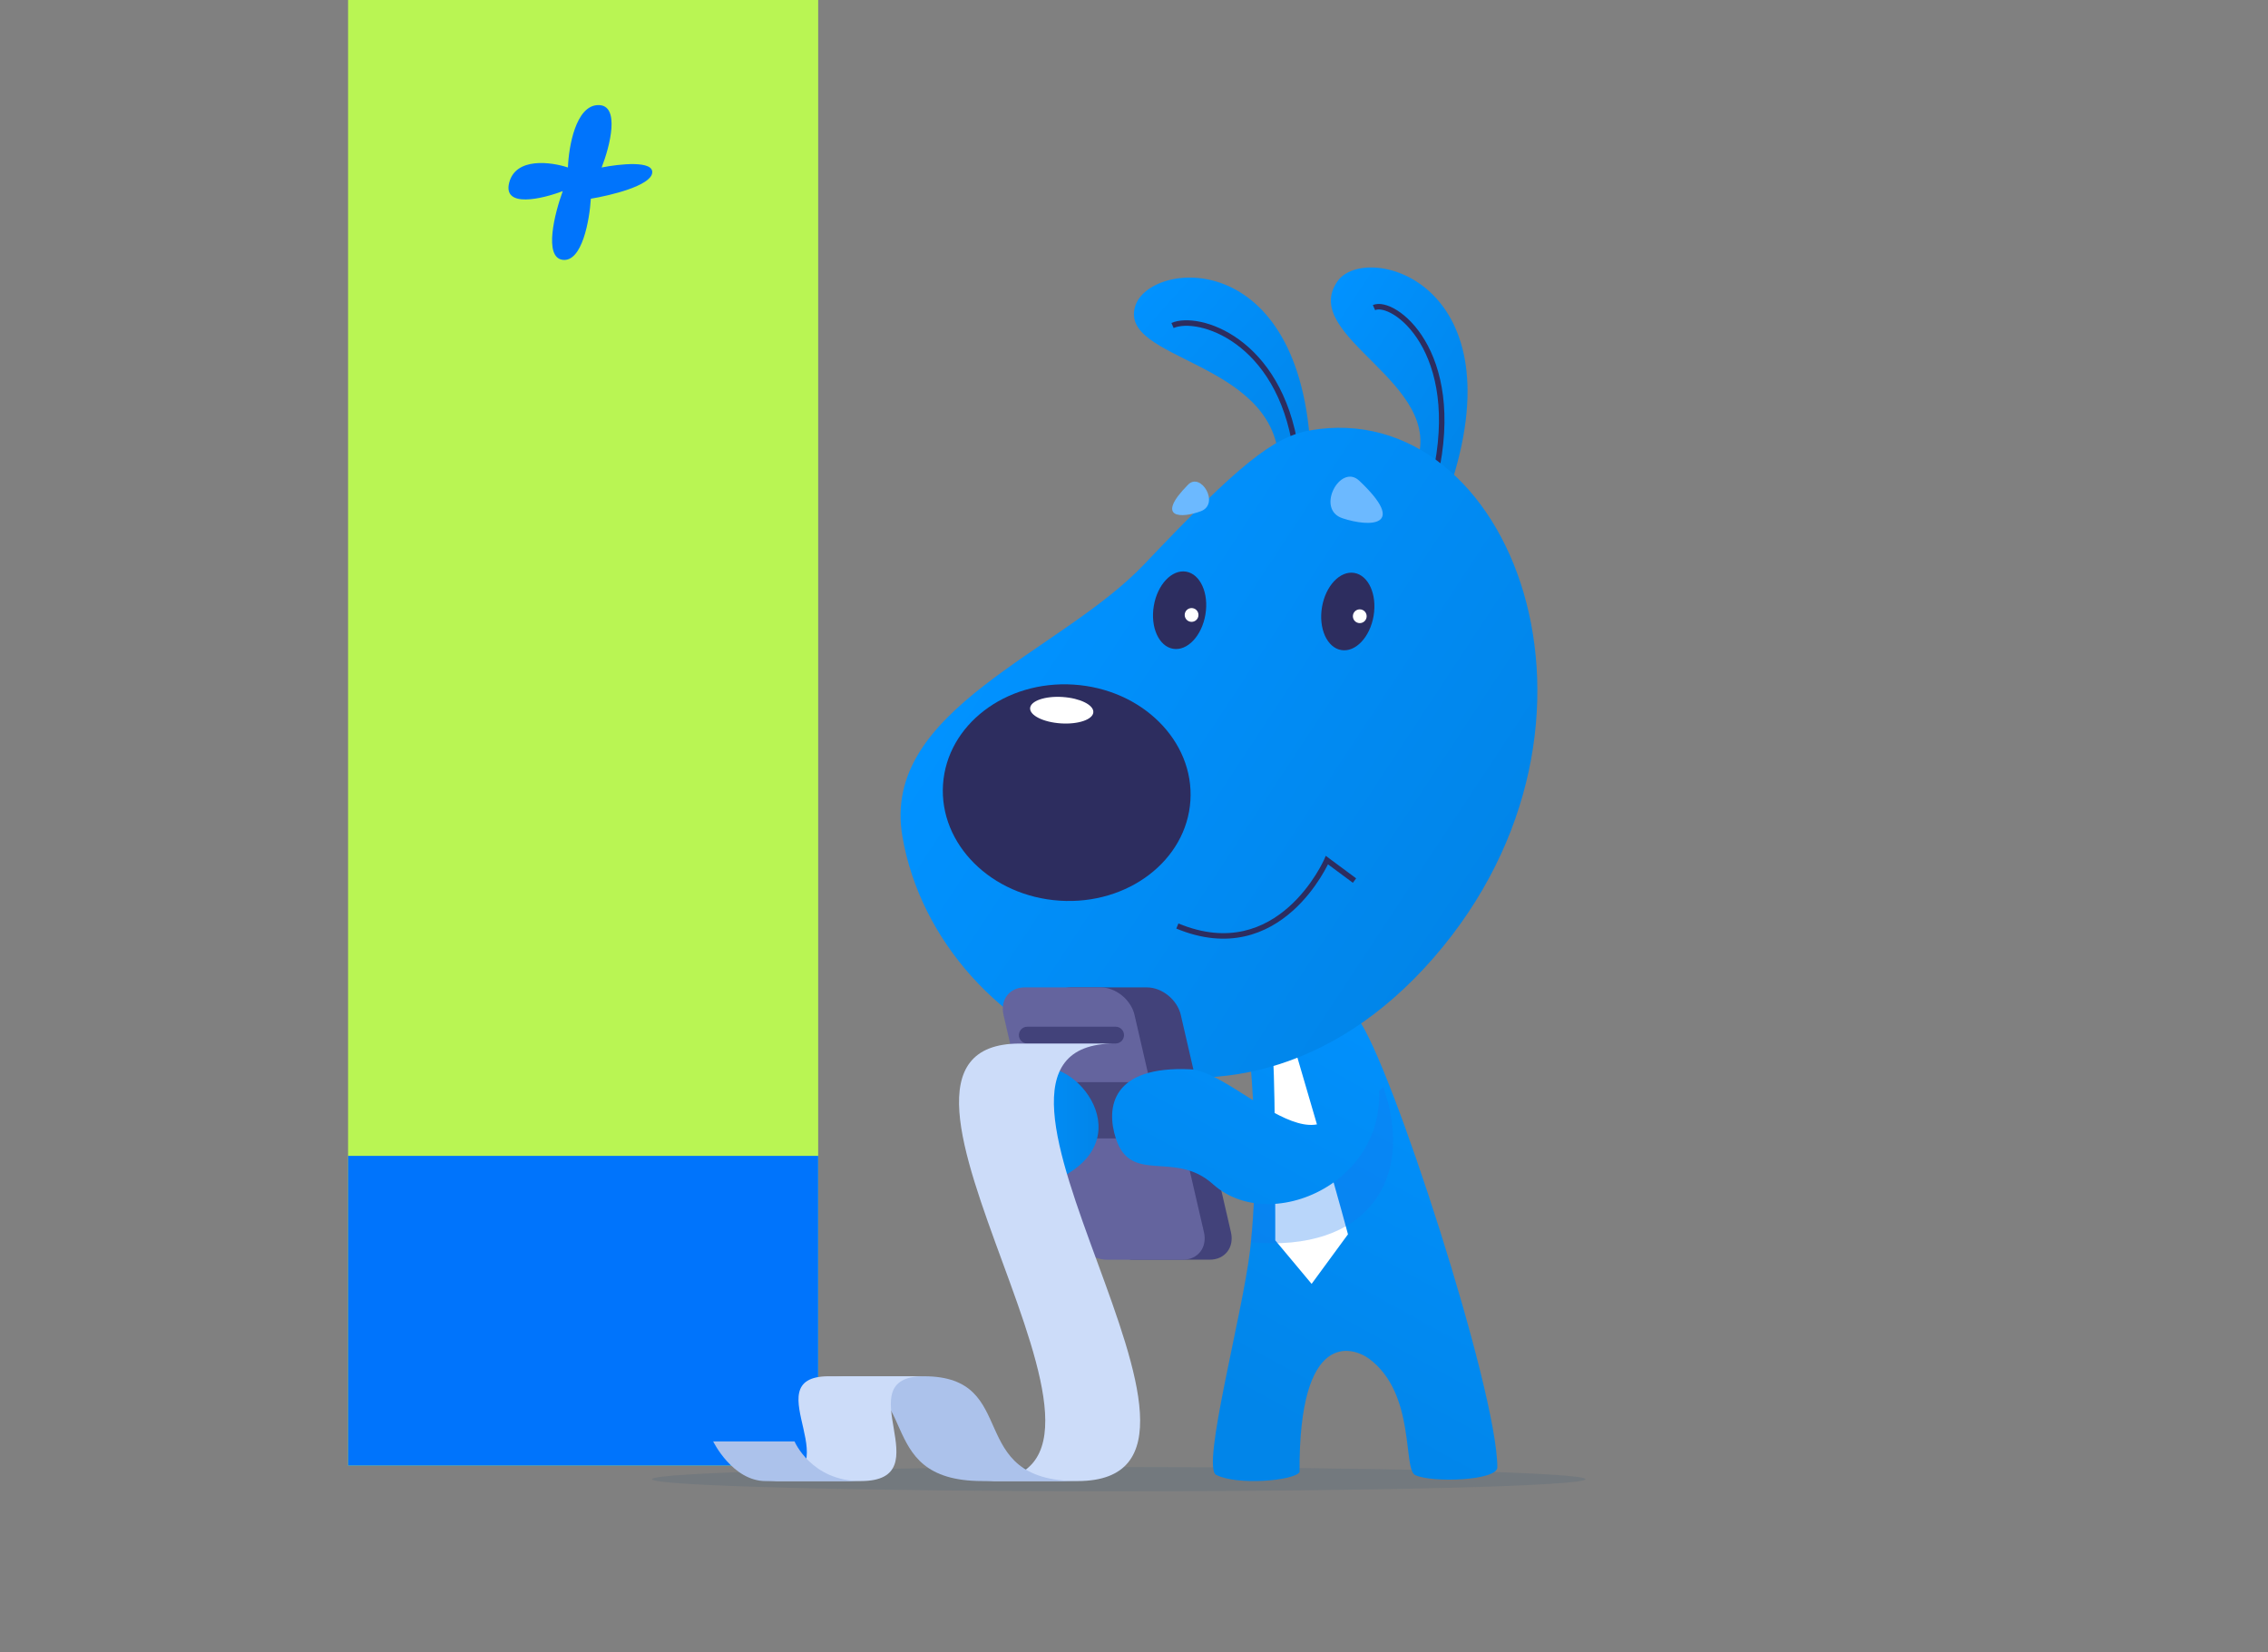 <svg width="619" height="451" viewBox="0 0 619 451" fill="none" xmlns="http://www.w3.org/2000/svg">
    <rect x="0" y="0" width="619" height="451" fill="#808080" stroke="none"/>
    <rect x="95" width="128.302" height="400" fill="#B9F553" />
    <path
        d="M163.262 28.68C169.394 28.588 166.446 39.997 164.206 45.713C169.001 44.754 178.473 43.711 178.002 47.209C177.53 50.708 166.643 53.348 161.258 54.23C160.904 60.061 158.876 71.562 153.593 70.918C148.311 70.273 151.392 58.143 153.593 52.158C147.973 54.307 137.18 56.854 138.972 49.856C140.764 42.859 150.41 44.179 155.008 45.713C155.205 40.074 157.131 28.772 163.262 28.68Z"
        fill="#0074FC" />
    <rect x="95" y="315.473" width="128.302" height="84.528" fill="#0074FC" />
    <path
        d="M305.358 407.026C235.02 407.026 177.999 405.545 177.999 403.718C177.999 401.891 235.02 400.41 305.358 400.41C375.696 400.41 432.717 401.891 432.717 403.718C432.717 405.545 375.696 407.026 305.358 407.026Z"
        fill="#164974" fill-opacity="0.12" />
    <path
        d="M370.697 278.179C379.493 289.757 408.662 379.444 408.662 400.494C408.662 404.102 390.92 404.779 386.259 402.599C382.801 400.945 386.485 380.421 373.704 370.874C369.119 367.491 354.459 362.83 354.684 401.772C353.331 404.102 337.694 405.531 331.906 402.523C327.846 400.343 339.047 358.995 341.152 341.404C344.911 309.754 339.348 272.391 339.348 272.391"
        fill="url(#paint0_linear_1739_26426)" />
    <path
        d="M353.692 287.258C353.692 287.258 363.841 321.614 367.9 336.875L357.977 350.407L348.053 338.529C348.053 338.529 348.129 297.332 347.452 288.987"
        fill="white" />
    <path
        d="M396.356 131.17C413.556 76.441 372.645 66.097 365.074 76.719C354.241 91.98 395.138 104.512 386.447 126.652"
        fill="url(#paint1_linear_1739_26426)" />
    <path fill-rule="evenodd" clip-rule="evenodd"
        d="M387.568 93.604C391.943 100.937 394.792 112.877 390.896 130.016L392.362 130.349C396.329 112.899 393.464 100.553 388.859 92.834C386.561 88.982 383.828 86.281 381.299 84.689C380.035 83.894 378.806 83.365 377.694 83.117C376.592 82.871 375.541 82.887 374.69 83.271L375.308 84.641C375.758 84.439 376.448 84.379 377.366 84.584C378.274 84.787 379.344 85.236 380.498 85.962C382.803 87.412 385.376 89.93 387.568 93.604Z"
        fill="#2D2D5F" />
    <path
        d="M357.752 124.153C355.369 66.829 313.675 71.062 309.826 83.572C305.218 98.382 347.31 98.269 349.009 125.355"
        fill="url(#paint2_linear_1739_26426)" />
    <path fill-rule="evenodd" clip-rule="evenodd"
        d="M337.35 93.938C344.144 98.899 350.703 107.954 352.935 122.85L354.422 122.627C352.136 107.37 345.384 97.942 338.237 92.724C334.67 90.12 331.009 88.568 327.77 87.865C324.551 87.168 321.673 87.293 319.714 88.144L320.313 89.523C321.876 88.844 324.403 88.674 327.451 89.335C330.478 89.991 333.946 91.453 337.35 93.938Z"
        fill="#2D2D5F" />
    <path
        d="M357.578 117.458C412.285 107.925 447.017 197.274 391.288 261.393C335.626 325.362 256.036 285.473 246.278 228.217C240.354 193.553 289.294 178.262 312.389 153.911C338.032 126.84 347.587 119.187 357.578 117.458Z"
        fill="url(#paint3_linear_1739_26426)" />
    <path
        d="M289.213 245.818C270.568 244.603 256.314 230.419 257.374 214.136C258.435 197.853 274.409 185.637 293.054 186.852C311.698 188.066 325.953 202.251 324.892 218.534C323.831 234.817 307.857 247.032 289.213 245.818Z"
        fill="#2D2D5F" />
    <path
        d="M289.54 197.433C284.776 197.123 281.018 195.259 281.148 193.27C281.277 191.281 285.245 189.921 290.009 190.231C294.774 190.541 298.532 192.405 298.402 194.394C298.273 196.383 294.305 197.743 289.54 197.433Z"
        fill="white" />
    <path fill-rule="evenodd" clip-rule="evenodd"
        d="M361.837 233.578L370.131 239.728L369.235 240.936L362.438 235.896C362.371 236.03 362.296 236.179 362.213 236.34C361.799 237.144 361.178 238.275 360.344 239.593C358.68 242.227 356.159 245.626 352.738 248.662C349.316 251.699 344.977 254.387 339.684 255.563C334.383 256.741 328.176 256.391 321.048 253.431L321.625 252.042C328.491 254.893 334.383 255.2 339.358 254.095C344.342 252.987 348.457 250.451 351.74 247.538C355.024 244.623 357.459 241.345 359.073 238.79C359.88 237.514 360.479 236.422 360.876 235.652C361.074 235.267 361.222 234.962 361.319 234.756C361.368 234.653 361.404 234.574 361.427 234.522C361.439 234.496 361.448 234.476 361.453 234.464L361.459 234.45L361.46 234.447L361.837 233.578Z"
        fill="#2D2D5F" />
    <path
        d="M370.966 131.188C384.28 143.743 373.936 143.939 366.463 141.465C358.922 139.067 365.794 126.332 370.966 131.188Z"
        fill="#6CB9FF" />
    <path
        d="M366.075 177.421C362.185 176.765 359.827 171.52 360.807 165.706C361.788 159.892 365.736 155.711 369.625 156.367C373.515 157.023 375.873 162.268 374.893 168.082C373.912 173.895 369.964 178.077 366.075 177.421Z"
        fill="#2D2D5F" />
    <path
        d="M371.119 170.067C370.081 170.067 369.239 169.226 369.239 168.188C369.239 167.15 370.081 166.309 371.119 166.309C372.157 166.309 372.998 167.15 372.998 168.188C372.998 169.226 372.157 170.067 371.119 170.067Z"
        fill="white" />
    <path
        d="M324.249 132.288C315.093 141.58 322.498 141.49 327.722 139.535C333.022 137.565 327.775 128.709 324.249 132.288Z"
        fill="#6CB9FF" />
    <path
        d="M320.172 177.073C316.283 176.417 313.925 171.172 314.905 165.359C315.886 159.545 319.833 155.363 323.723 156.019C327.613 156.675 329.971 161.92 328.99 167.734C328.01 173.548 324.062 177.729 320.172 177.073Z"
        fill="#2D2D5F" />
    <path
        d="M325.216 169.72C324.178 169.72 323.337 168.878 323.337 167.84C323.337 166.802 324.178 165.961 325.216 165.961C326.254 165.961 327.096 166.802 327.096 167.84C327.096 168.878 326.254 169.72 325.216 169.72Z"
        fill="white" />
    <path
        d="M309.456 343.805H330.175C334.324 343.805 336.918 340.438 335.956 336.288L322.273 277.01C321.311 272.86 317.169 269.492 313.019 269.492H292.3C288.15 269.492 285.556 272.86 286.519 277.01L300.201 336.288C301.156 340.438 305.298 343.805 309.456 343.805Z"
        fill="#42427A" />
    <path
        d="M278.124 295.359L286.942 310.763L292.836 336.301C293.798 340.451 297.94 343.819 302.09 343.819H322.809C326.959 343.819 329.553 340.451 328.59 336.301L322.681 310.711L313.878 295.367"
        fill="#64649E" />
    <path d="M278.118 295.359H313.872L322.676 310.703H286.899L278.118 295.359Z" fill="#46467A" />
    <path
        d="M279.671 269.492H300.39C304.54 269.492 308.682 272.86 309.644 277.01L313.877 295.353H278.122L273.89 277.01C272.928 272.86 275.521 269.492 279.671 269.492Z"
        fill="#64649E" />
    <path
        d="M281.289 292.385C291.528 286.258 312.443 309.857 289.438 321.442L291.994 332.621C270.215 328.388 272.049 297.911 281.289 292.385Z"
        fill="url(#paint4_linear_1739_26426)" />
    <path opacity="0.3"
        d="M341.406 339.059C342.045 332.887 342.353 326.542 342.429 320.332C349.48 317.678 355.773 315.851 355.773 315.851L377.544 296.711C386.287 321.798 373.312 341.915 341.406 339.059Z"
        fill="#1475EE" />
    <path
        d="M368.065 287.258C366.561 328.523 338.234 292.475 324.905 291.844C303.457 290.836 301.766 302.203 304.555 310.736C308.697 323.426 320.62 313.811 331.032 323.185C348.068 338.529 385.333 319.832 374.448 287.724"
        fill="url(#paint5_linear_1739_26426)" />
    <path
        d="M280.383 284.805H304.477C305.905 284.805 306.988 283.519 306.74 282.113C306.544 281.016 305.59 280.219 304.477 280.219H280.383C278.954 280.219 277.872 281.504 278.12 282.91C278.315 284 279.27 284.805 280.383 284.805Z"
        fill="#42427A" />
    <path
        d="M278.317 284.816H304.209C250.757 284.816 348.534 404.229 294.052 404.229H268.161C322.642 404.221 224.866 284.816 278.317 284.816Z"
        fill="#CCDCF9" />
    <path
        d="M252.126 375.621C278.957 375.621 262.749 404.226 294.053 404.226H268.161C236.85 404.226 253.058 375.621 226.235 375.621H252.126Z"
        fill="#ACC2EB" />
    <path
        d="M226.236 375.621H252.127C230.634 375.621 257.525 404.226 234.904 404.226H209.012C234.904 404.226 204.742 375.621 226.236 375.621Z"
        fill="#CCDCF9" />
    <path
        d="M216.85 393.402C216.85 393.402 221.421 404.235 234.9 404.235H209.009C199.905 404.235 194.643 393.402 194.643 393.402H216.85Z"
        fill="#ACC2EB" />
    <defs>
        <linearGradient id="paint0_linear_1739_26426" x1="346.339" y1="387.115" x2="406.426"
            y2="277.369" gradientUnits="userSpaceOnUse">
            <stop stop-color="#0185E9" />
            <stop offset="1" stop-color="#0192FF" />
        </linearGradient>
        <linearGradient id="paint1_linear_1739_26426" x1="406.908" y1="115.002" x2="360.066"
            y2="84.154" gradientUnits="userSpaceOnUse">
            <stop stop-color="#0185E9" />
            <stop offset="1" stop-color="#0192FF" />
        </linearGradient>
        <linearGradient id="paint2_linear_1739_26426" x1="362.177" y1="118.568" x2="314.961"
            y2="76.175" gradientUnits="userSpaceOnUse">
            <stop stop-color="#0185E9" />
            <stop offset="1" stop-color="#0192FF" />
        </linearGradient>
        <linearGradient id="paint3_linear_1739_26426" x1="402.554" y1="246.204" x2="277.953"
            y2="164.146" gradientUnits="userSpaceOnUse">
            <stop stop-color="#0185E9" />
            <stop offset="1" stop-color="#0192FF" />
        </linearGradient>
        <linearGradient id="paint4_linear_1739_26426" x1="299.83" y1="312.004" x2="274.768"
            y2="312.004" gradientUnits="userSpaceOnUse">
            <stop stop-color="#0185E9" />
            <stop offset="1" stop-color="#0192FF" />
        </linearGradient>
        <linearGradient id="paint5_linear_1739_26426" x1="305.865" y1="366.169" x2="366.597"
            y2="255.246" gradientUnits="userSpaceOnUse">
            <stop stop-color="#0185E9" />
            <stop offset="1" stop-color="#0192FF" />
        </linearGradient>
    </defs>
</svg>
    